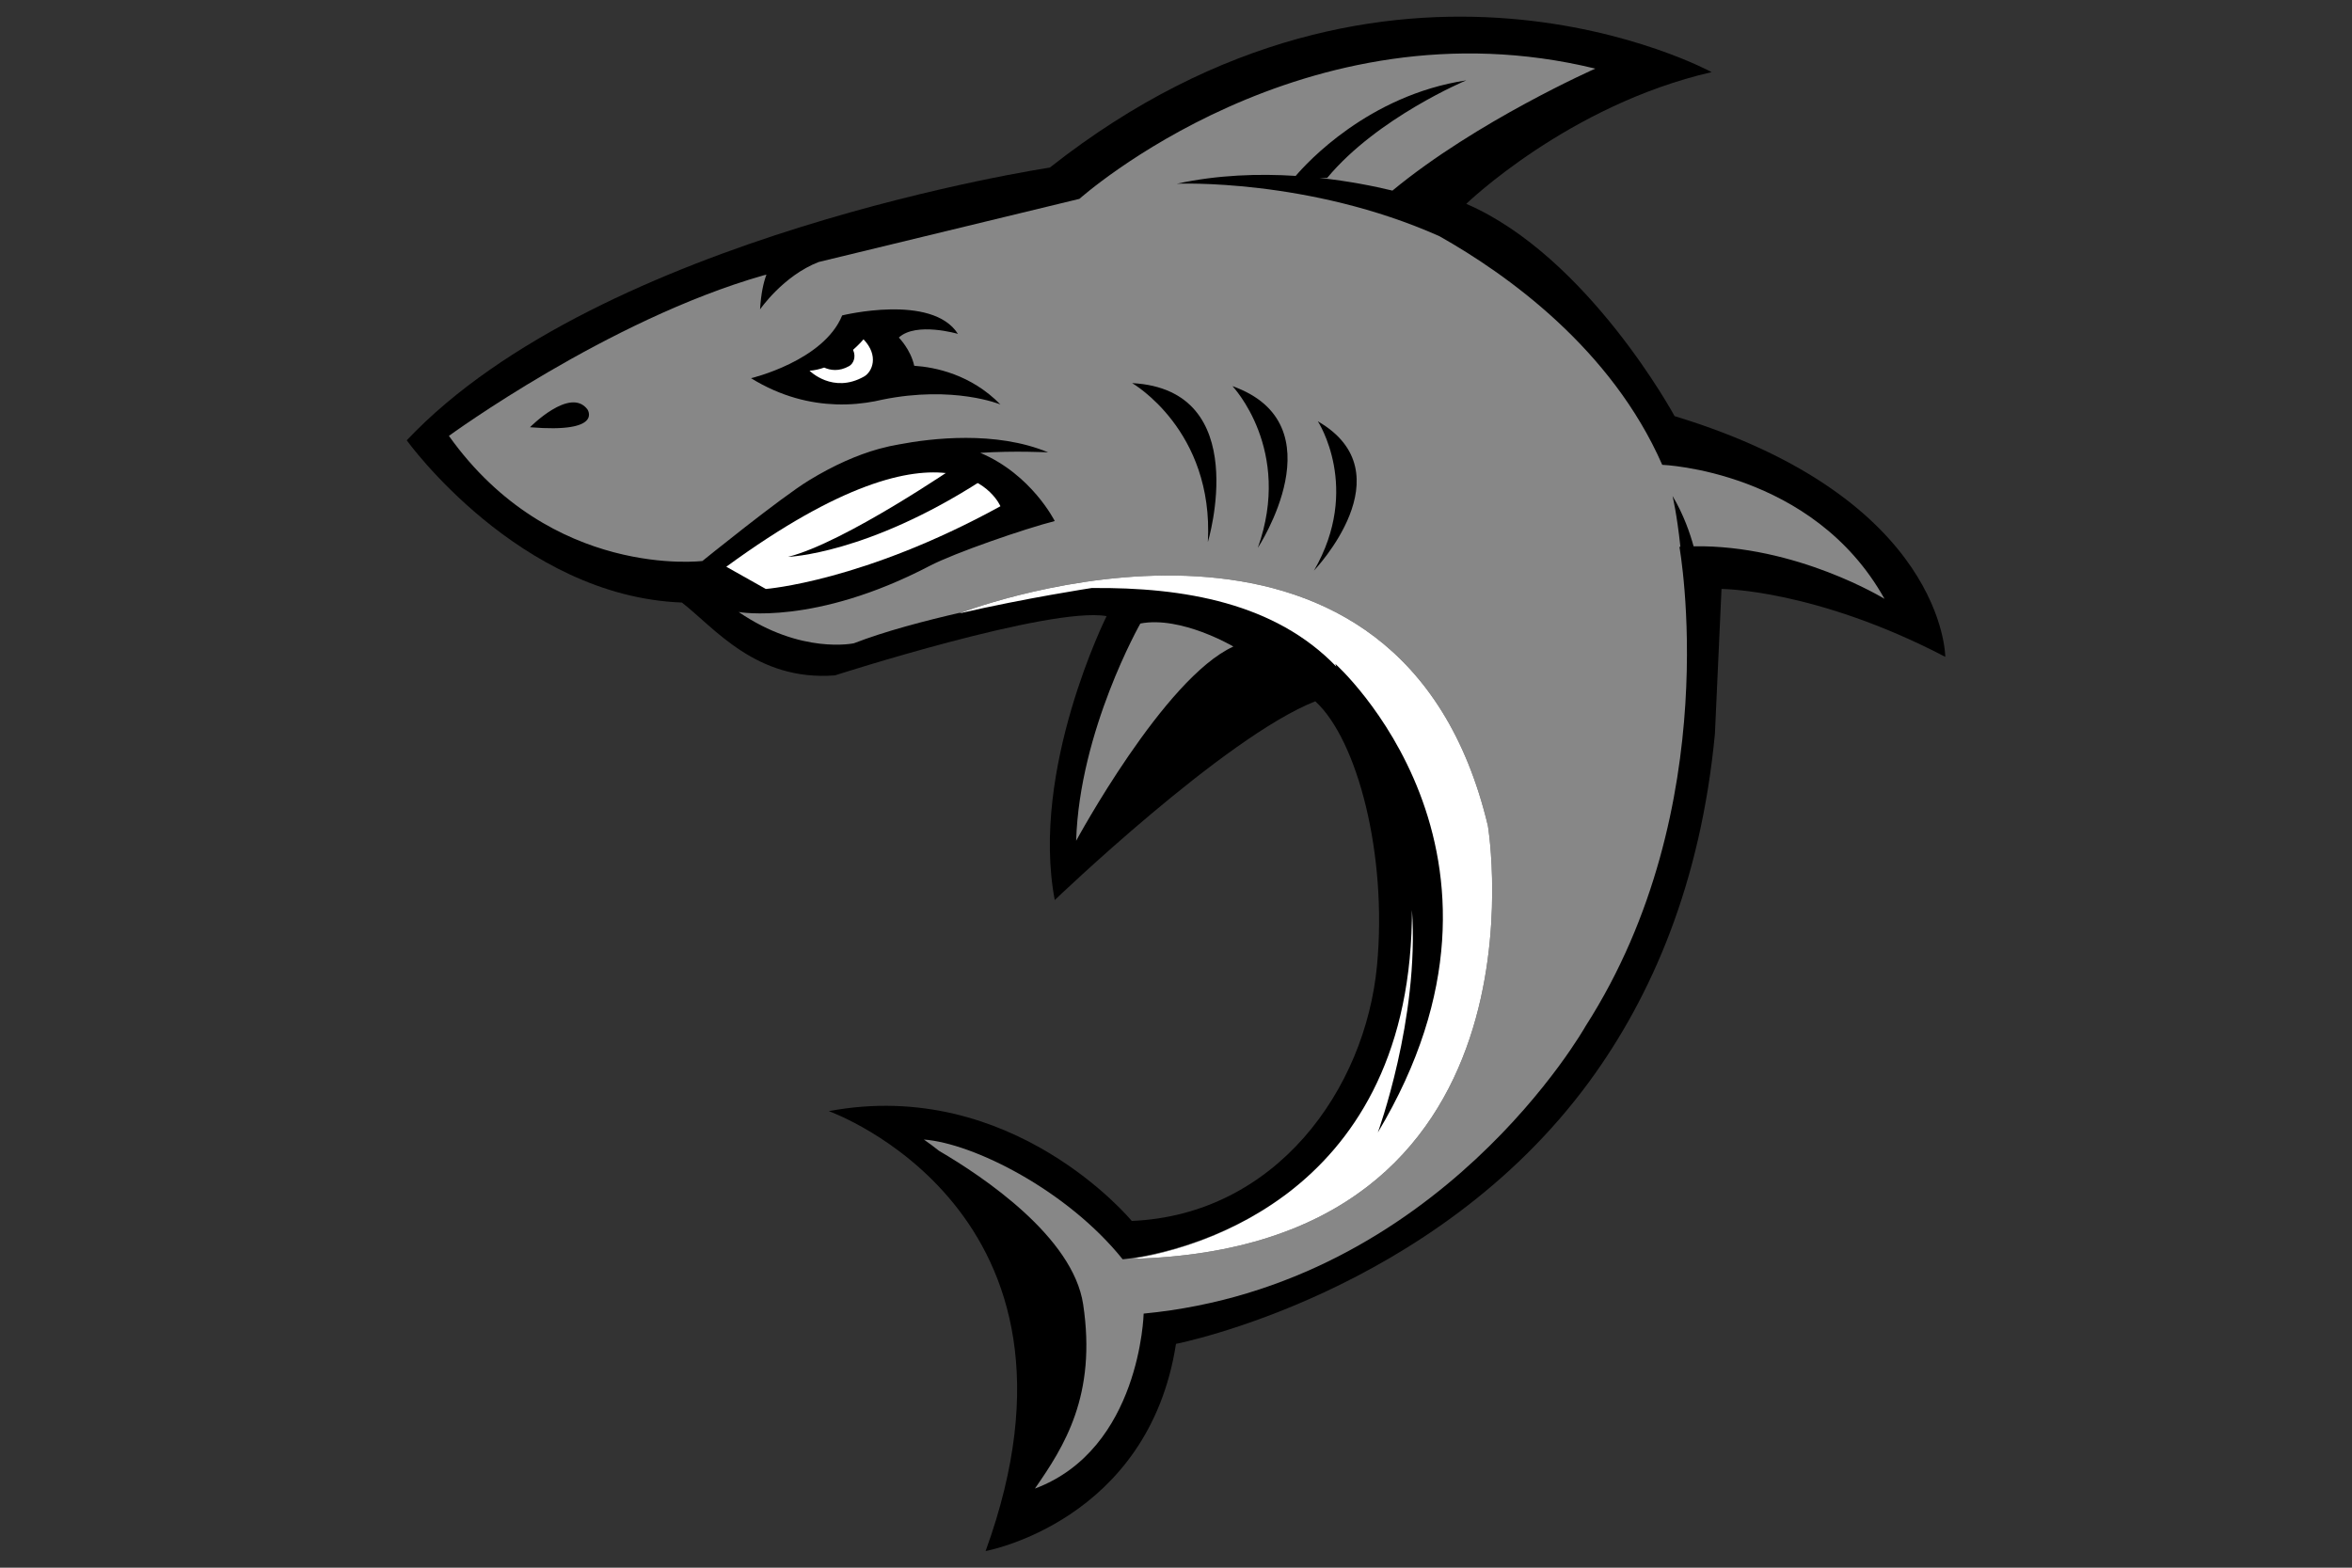 <?xml version="1.0" encoding="utf-8"?>
<!-- Generator: Adobe Illustrator 16.0.0, SVG Export Plug-In . SVG Version: 6.00 Build 0)  -->
<!DOCTYPE svg PUBLIC "-//W3C//DTD SVG 1.1//EN" "http://www.w3.org/Graphics/SVG/1.1/DTD/svg11.dtd">
<svg version="1.1" id="Layer_1" xmlns="http://www.w3.org/2000/svg" xmlns:xlink="http://www.w3.org/1999/xlink" x="0px" y="0px"
	 width="600px" height="400px" viewBox="0 0 600 400" enable-background="new 0 0 600 400" xml:space="preserve">
<rect x="0" y="0" width="600" height="400" fill="#333333" stroke="none"/>
<g>
	<path d="M103.758,112.347c0,0,28.607,39.816,70.186,41.392c8.207,6.312,18.898,20.159,39.058,18.585
		c0,0,54.808-17.641,69.296-15.12c0,0-19.528,39.058-13.229,72.447c0,0,43.34-41.61,66.461-50.713
		c10.709,9.764,18.42,39.034,15.75,67.406c-2.979,31.659-25.795,63.593-62.565,65.183c0,0-30.356-36.834-77.289-28.016
		c0,0,71.578,25.383,40.003,112.241c0,0,41.529-7.508,48.57-52.865c0,0,65.795-12.819,105.414-66.89
		c15.962-21.786,28.448-50.65,32.066-88.766l1.681-36.957c0,0,23.852,0.021,57.082,17.316c0,0,0-40.418-69.052-61.415
		c0,0-22.049-40.72-53.14-54.167c0,0,26.051-25.209,62.59-33.607c0,0-81.477-44.519-168.832,24.358
		C267.809,42.76,153.155,59.979,103.758,112.347z"/>
	<path fill="#878787" d="M480.738,152.794c-18.271-32.759-56.698-34.193-56.698-34.193c-12.987-29.63-39.572-48.593-56.843-58.336
		C333.89,45.418,300.215,46.88,300.215,46.88c10.476-2.283,20.97-2.596,30.322-2c2.742-3.228,18.521-20.595,43.514-24.379
		c0,0-22.68,9.473-35.482,24.895h-1.949c7.453,0.805,13.891,2.098,18.597,3.234c21.443-17.733,51.753-31.123,51.753-31.123
		C332.695-0.603,275.368,50.738,275.368,50.738l-66.504,16.107c-9.081,3.515-14.971,12.095-14.971,12.095
		c0.239-4.041,0.877-6.873,1.629-8.864l-0.79,0.191c-39.688,11.34-80.216,40.948-80.216,40.948
		c26.14,36.687,64.676,31.92,64.676,31.92s19.915-16.142,27.194-20.58c6.435-3.924,12.321-6.475,17.689-7.984h-0.004
		c0,0,0.104-0.028,0.299-0.079c1.703-0.469,3.351-0.832,4.948-1.099c8.247-1.569,24.68-3.543,38.069,2.023
		c0,0-8.597-0.447-17.323,0.126c13.092,5.512,19.004,17.406,19.004,17.406c-7.611,1.931-25.576,8.131-31.918,11.444
		c-29.346,15.329-48.717,11.759-48.717,11.759c15.958,10.919,29.399,7.98,29.399,7.98c7.755-3.008,17.91-5.713,27.7-7.941
		c10.416-3.797,111.895-38.2,134.037,54.522c0,0,17.895,107.877-91.007,110.484c6.176-0.906,23.173-4.352,39.062-16.124
		c-19.802,14.554-41.23,16.235-41.23,16.235c-14.175-17.64-38.114-29.608-50.713-30.553c1.345,0.935,2.63,1.896,3.864,2.879
		c11.368,6.653,34.186,21.986,36.77,39.171c3.489,23.221-4.823,36.258-12.311,47.014c26.918-10.075,27.744-44.651,27.744-44.651
		c75.597-7.244,112.764-73.392,112.764-73.392c35.909-56.065,23.91-122.25,23.91-122.25c0.083-0.006,0.167-0.007,0.251-0.013
		c-0.915-8.538-2.007-12.971-2.007-12.971c2.858,4.781,4.503,9.666,5.371,12.845C458.266,138.978,480.738,152.794,480.738,152.794z"
		/>
	<path fill="#FFFFFF" d="M185.282,144.604l10.079,5.671c0,0,24.885-1.89,59.848-21.105
		C255.209,129.169,243.869,101.766,185.282,144.604z"/>
	<path d="M255.209,103.198c-7.539-7.679-16.64-9.515-21.989-9.869c-0.906-4.165-3.929-7.196-3.929-7.196
		c4.398-4.083,15.079-0.942,15.079-0.942c-6.597-10.367-29.53-4.713-29.53-4.713C210.126,92.103,191.592,96.5,191.592,96.5
		c7.711,4.764,15.217,6.456,21.663,6.674c3.708,0.126,7.055-0.238,9.897-0.785l-0.001,0.002c0.051-0.011,0.101-0.021,0.151-0.032
		c0.616-0.121,1.204-0.249,1.769-0.384C243.296,98.267,255.209,103.198,255.209,103.198z"/>
	<path fill="#FFFFFF" d="M220.283,86.578c0,0-0.997,1.211-2.668,2.688c0.875,1.917,0.002,3.578-0.976,4.132
		c-2.631,1.493-4.888,1.067-6.385,0.388c-1.188,0.419-2.437,0.719-3.735,0.802c0,0,5.941,6.001,13.916,1.478
		C222.499,94.896,224.303,90.783,220.283,86.578z"/>
	<path fill="#878787" d="M290.907,159.093c0,0-15.539,27.298-16.379,55.438c0,0,22.468-41.578,40.107-49.559
		C314.636,164.972,301.312,157.08,290.907,159.093z"/>
	<path d="M244.37,118.618c0,0-28.849,19.844-43.338,23.465c0,0,20.159-0.629,49.452-19.527c0,0-2.519-4.253-5.512-3.938"/>
	<path d="M135.2,109.011c0,0,10.237-10.395,14.646-4.568C149.846,104.442,154.1,110.586,135.2,109.011z"/>
	<path d="M288.807,97.752c0,0,20.875,11.97,19.319,40.553C308.126,138.305,319.885,99.41,288.807,97.752z"/>
	<path d="M314.4,98.521c0,0,15.433,16.205,6.468,41.272C320.868,139.793,341.667,108.24,314.4,98.521z"/>
	<path d="M336.19,107.503c0,0,11.173,17.077-0.995,38.083C335.195,145.586,359.044,120.71,336.19,107.503z"/>
	<path fill="#878787" d="M328.351,304.532c0.138-0.104,0.275-0.209,0.411-0.313C328.626,304.323,328.488,304.429,328.351,304.532z"
		/>
	<path fill="#FFFFFF" d="M379.568,210.714c-22.143-92.723-123.622-58.319-134.037-54.522c-0.566,0.207-0.879,0.328-0.879,0.328
		c17.396-3.99,33.829-6.484,33.829-6.484c23.691-0.234,46.832,3.864,62.407,20.035l-0.242-0.683c0,0,53.709,47.994,10.839,119.576
		c0,0,10.604-28.989,8.711-56.775c-0.004,0.888-0.011,1.777-0.028,2.684c-0.698,35.896-15.331,56.985-31.405,69.347
		c-0.136,0.104-0.273,0.21-0.411,0.313c-0.241,0.185-0.485,0.363-0.728,0.542c-15.889,11.772-32.886,15.218-39.062,16.124
		C397.463,318.591,379.568,210.714,379.568,210.714z"/>
</g>
</svg>
